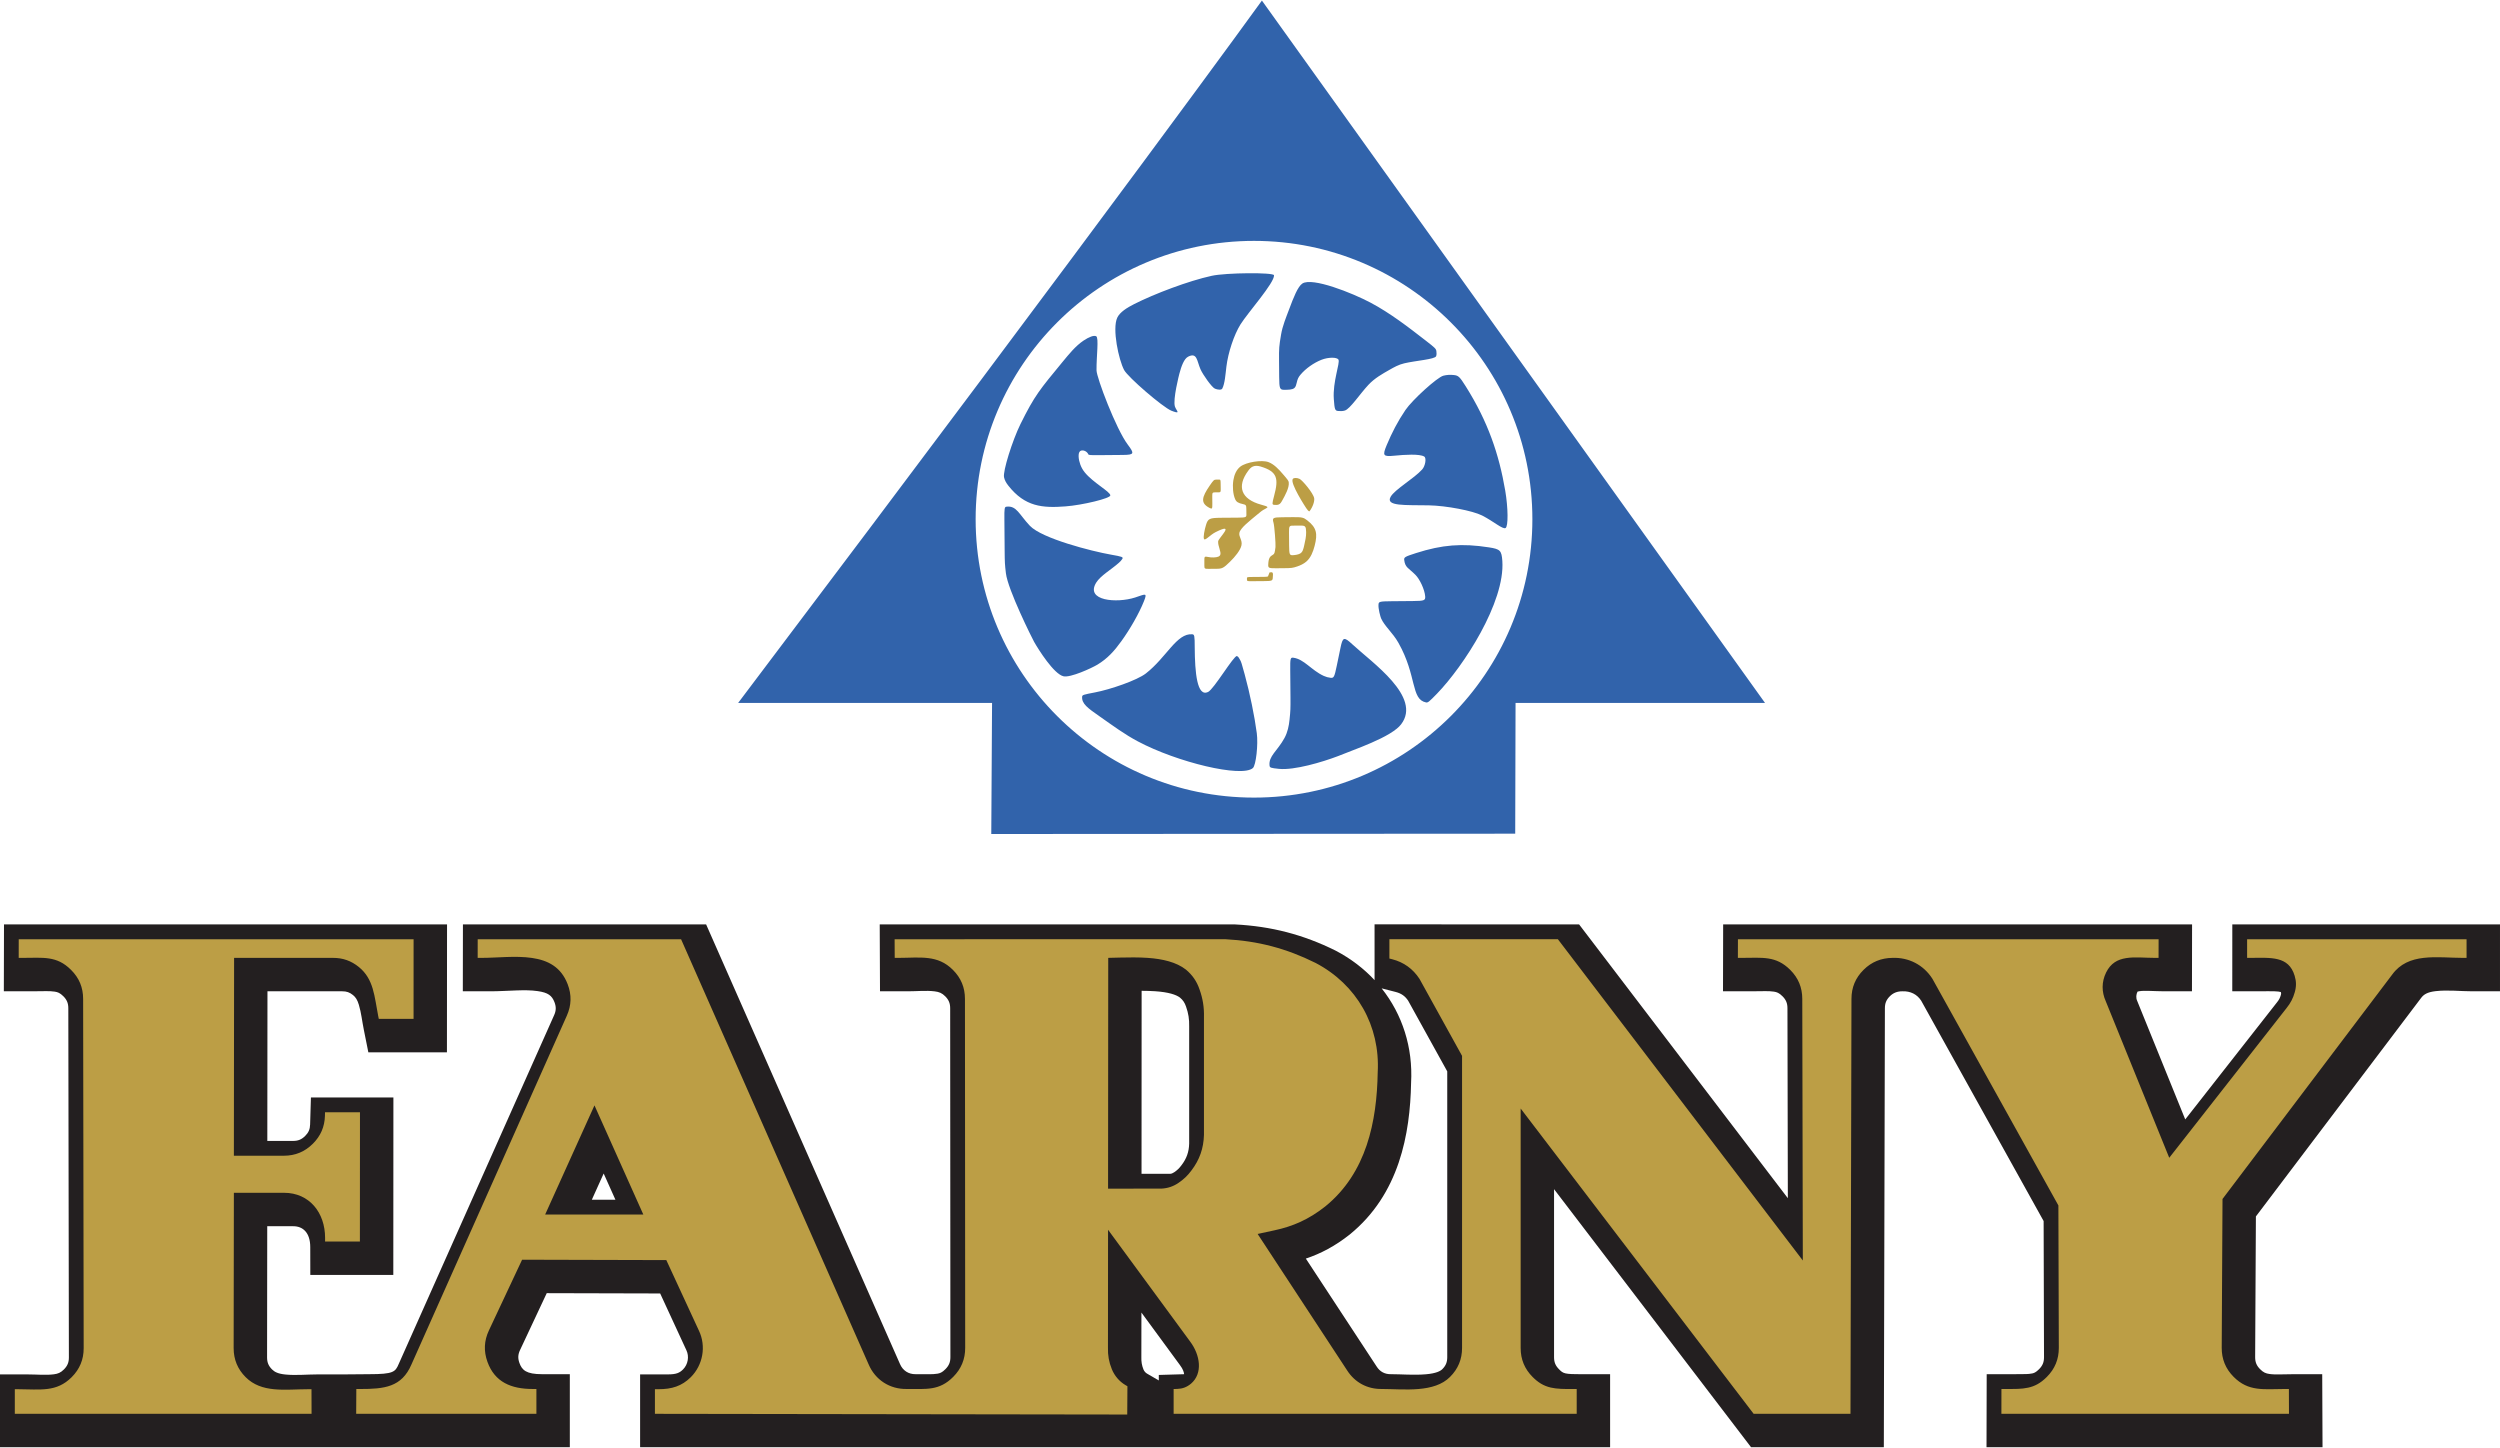 <?xml version="1.0" encoding="UTF-8" standalone="no"?>
<!-- Created with Inkscape (http://www.inkscape.org/) by Marsupilami -->
<svg
   xmlns:svg="http://www.w3.org/2000/svg"
   xmlns="http://www.w3.org/2000/svg"
   version="1.0"
   width="1024"
   height="593"
   viewBox="0 0 264.739 153.192"
   id="svg2403"
   xml:space="preserve"><defs
     id="defs2406" /><g
     transform="matrix(1.25,0,0,-1.25,-239.148,668.918)"
     id="g2412"><path
       d="M 308.366,451.452 C 310.121,449.243 311.027,446.447 310.861,443.449 C 310.781,439.138 309.873,434.016 305.659,430.595 C 304.43,429.623 303.213,428.983 301.945,428.558 L 301.945,428.558 L 307.943,419.416 L 307.943,419.416 C 308.218,418.979 308.631,418.758 309.146,418.766 C 310.023,418.766 311.102,418.67 312.117,418.758 C 312.986,418.832 313.345,419.031 313.503,419.188 C 313.802,419.484 313.924,419.781 313.924,420.203 L 313.924,444.418 L 310.611,450.409 L 310.611,450.409 C 310.348,450.801 310.03,451.026 309.543,451.15 L 309.543,451.15 L 308.366,451.452 L 308.366,451.452 z M 292.061,448.236 C 292.076,448.832 291.995,449.347 291.795,449.907 C 291.682,450.236 291.539,450.455 291.277,450.673 C 290.953,450.916 290.318,451.129 289.195,451.207 C 288.807,451.234 288.418,451.242 288.033,451.244 L 288.033,451.244 L 288.025,435.739 L 290.439,435.739 L 290.439,435.739 C 290.566,435.749 290.656,435.78 290.793,435.873 C 291.044,436.041 291.223,436.214 291.405,436.46 C 291.842,437.03 292.041,437.586 292.061,438.296 L 292.061,448.236 z M 243.454,433.547 L 242.459,435.767 L 241.457,433.547 L 243.454,433.547 L 243.454,433.547 z M 291.632,418.764 C 291.623,418.904 291.553,419.178 291.283,419.533 L 291.283,419.533 L 288.016,423.986 L 288.01,420.216 L 288.01,420.216 C 287.998,419.83 288.05,419.512 288.189,419.166 C 288.253,419.01 288.371,418.883 288.488,418.816 L 288.488,418.816 L 289.488,418.234 L 289.488,418.701 L 291.632,418.764 L 291.632,418.764 z M 220.553,412.58 L 239.592,412.58 L 239.592,418.766 L 237.232,418.766 L 237.232,418.766 C 235.906,418.766 235.541,419.107 235.323,419.715 C 235.18,420.111 235.196,420.432 235.376,420.813 L 235.376,420.813 L 237.636,425.63 L 247.246,425.604 L 249.47,420.789 L 249.47,420.789 C 249.717,420.269 249.609,419.596 249.184,419.17 C 248.9,418.887 248.624,418.748 247.908,418.748 L 245.546,418.748 L 245.546,412.582 L 289.635,412.58 L 327.721,412.58 L 327.721,418.762 L 325.362,418.762 L 325.362,418.762 C 323.84,418.762 323.759,418.814 323.395,419.182 C 323.096,419.48 322.972,419.777 322.972,420.198 L 322.972,434.44 L 339.66,412.58 L 350.91,412.58 L 351,449.77 L 351,449.77 C 351,450.191 351.123,450.488 351.422,450.785 C 351.709,451.07 352.049,451.204 352.481,451.203 C 353.165,451.23 353.727,450.948 354.076,450.404 L 354.076,450.404 L 364.447,431.739 L 364.48,420.199 L 364.48,420.199 C 364.48,419.779 364.357,419.486 364.06,419.188 C 363.788,418.914 363.63,418.861 363.484,418.83 C 363.316,418.793 363.139,418.781 362.953,418.775 C 362.65,418.764 362.329,418.766 361.981,418.766 L 359.624,418.766 L 359.609,412.58 L 388.075,412.58 L 388.049,418.766 L 385.698,418.766 L 385.698,418.766 C 385.247,418.766 384.815,418.75 384.402,418.746 C 384.12,418.744 383.846,418.744 383.584,418.783 C 383.277,418.826 383.065,418.904 382.783,419.193 C 382.486,419.49 382.365,419.789 382.367,420.211 L 382.367,420.211 L 382.43,432.13 L 396.42,450.631 L 396.42,450.631 C 396.643,450.935 396.954,451.135 397.661,451.216 C 398.678,451.333 399.766,451.203 400.748,451.203 L 403.109,451.203 L 403.109,456.868 L 380.432,456.868 L 380.429,451.203 L 382.79,451.203 L 382.79,451.203 C 383.168,451.203 383.564,451.216 383.947,451.207 C 384.28,451.201 384.436,451.168 384.546,451.14 C 384.576,451.039 384.576,450.995 384.545,450.889 C 384.477,450.65 384.383,450.471 384.223,450.275 L 384.223,450.275 L 376.444,440.348 L 372.372,450.394 L 372.372,450.394 C 372.253,450.656 372.286,450.945 372.402,451.176 C 372.443,451.191 372.493,451.2 372.547,451.209 C 372.803,451.249 373.075,451.246 373.35,451.239 C 373.788,451.229 374.23,451.203 374.653,451.203 L 377.014,451.203 L 377.023,456.868 L 337.298,456.868 L 337.285,451.203 L 339.652,451.203 L 339.652,451.203 C 340.079,451.203 340.482,451.216 340.867,451.216 C 341.121,451.216 341.365,451.211 341.598,451.174 C 341.846,451.135 342.037,451.07 342.324,450.782 C 342.621,450.488 342.745,450.191 342.745,449.77 L 342.745,449.77 L 342.778,433.674 L 325.095,456.868 L 307.766,456.875 L 307.767,452.148 L 307.767,452.148 C 306.848,453.136 305.741,453.981 304.477,454.643 C 301.722,456.011 299.019,456.709 295.948,456.868 L 265.845,456.868 L 265.869,451.203 L 268.222,451.203 L 268.222,451.203 C 269.025,451.203 269.783,451.287 270.499,451.198 C 270.886,451.15 271.12,451.052 271.391,450.782 C 271.689,450.485 271.814,450.189 271.814,449.767 L 271.814,449.767 L 271.833,420.207 L 271.833,420.207 C 271.833,419.787 271.709,419.49 271.414,419.193 C 271.128,418.904 270.948,418.846 270.738,418.809 C 270.52,418.771 270.296,418.766 270.061,418.762 C 269.697,418.756 269.298,418.766 268.885,418.766 C 268.286,418.756 267.801,419.072 267.564,419.623 L 267.564,419.623 L 251.139,456.868 L 230.536,456.868 L 230.527,451.203 L 232.894,451.203 L 232.894,451.203 C 233.57,451.203 234.319,451.252 235.082,451.277 C 235.682,451.297 236.295,451.303 236.869,451.219 C 237.76,451.09 238.076,450.836 238.291,450.282 C 238.443,449.887 238.435,449.567 238.263,449.182 L 238.263,449.182 L 225.09,419.617 L 225.09,419.617 C 224.81,418.963 224.649,418.766 222.611,418.766 L 222.611,418.766 L 220.273,418.746 L 220.532,418.746 L 218.179,418.746 L 218.179,418.746 C 217.314,418.746 216.393,418.65 215.514,418.736 C 214.883,418.797 214.582,418.951 214.364,419.17 C 214.066,419.467 213.944,419.764 213.944,420.185 L 213.944,420.185 L 213.958,431.3 L 216.166,431.3 L 216.166,431.3 C 216.961,431.302 217.602,430.775 217.602,429.531 L 217.602,429.531 L 217.607,427.174 L 224.638,427.174 L 224.646,442.209 L 217.659,442.209 L 217.59,439.918 L 217.59,439.918 C 217.579,439.514 217.459,439.235 217.17,438.948 C 216.871,438.651 216.576,438.527 216.153,438.527 L 213.965,438.527 L 213.977,451.203 L 220.307,451.203 L 220.307,451.203 C 220.682,451.204 220.938,451.115 221.225,450.882 C 221.45,450.699 221.593,450.481 221.722,450.052 C 221.923,449.384 221.995,448.659 222.143,447.931 L 222.143,447.931 L 222.523,446.034 L 229.181,446.034 L 229.19,456.868 L 191.657,456.868 L 191.643,451.203 L 194.011,451.203 L 194.011,451.203 C 194.439,451.203 194.84,451.216 195.223,451.216 C 195.479,451.216 195.725,451.212 195.957,451.174 C 196.205,451.135 196.396,451.07 196.686,450.782 C 196.982,450.488 197.106,450.191 197.106,449.768 L 197.106,449.768 L 197.154,420.181 L 197.154,420.181 C 197.154,419.76 197.032,419.467 196.734,419.168 C 196.457,418.891 196.23,418.801 195.881,418.756 C 195.198,418.666 194.468,418.746 193.681,418.746 L 191.318,418.746 L 191.318,412.58 L 220.553,412.58 L 220.553,412.58"
       id="path2418"
       style="fill:#231f20;fill-opacity:1;fill-rule:evenodd;stroke:none" /><path
       d="M 298.869,486.689 L 298.754,486.395 L 298.754,486.395 C 298.754,486.323 298.694,486.314 298.153,486.31 L 298.153,486.31 L 297.404,486.303 L 297.404,486.303 C 297.001,486.299 296.955,486.289 296.955,486.211 L 296.955,486.211 L 296.958,486.06 L 296.958,486.06 C 296.958,485.951 297.005,485.939 297.439,485.945 L 297.439,485.945 L 298.398,485.953 L 298.398,485.953 C 299.045,485.957 299.117,485.982 299.141,486.199 C 299.196,486.736 299.144,486.722 298.869,486.689 L 298.869,486.689 z M 301.473,490.656 C 301.905,490.659 301.955,490.605 301.97,490.106 C 301.98,489.736 301.886,489.327 301.814,489.013 C 301.734,488.653 301.681,488.419 301.463,488.29 C 301.305,488.198 301.061,488.161 300.852,488.148 C 300.566,488.132 300.535,488.212 300.528,488.969 L 300.528,488.969 L 300.519,490.088 L 300.519,490.088 C 300.516,490.591 300.545,490.648 300.834,490.651 L 300.834,490.651 L 301.473,490.656 L 301.473,490.656 z M 300.109,487.047 C 300.723,487.052 300.832,487.065 301.207,487.191 C 301.484,487.283 301.764,487.417 301.981,487.602 C 302.366,487.934 302.554,488.429 302.689,488.939 C 302.96,489.989 302.85,490.486 302.065,491.098 C 301.745,491.348 301.623,491.377 300.831,491.371 L 300.831,491.371 L 299.947,491.362 L 299.947,491.362 C 299.156,491.355 299.084,491.309 299.205,490.903 C 299.287,490.631 299.4,489.066 299.373,488.836 C 299.309,488.328 299.287,488.262 299.155,488.185 C 299.057,488.125 298.957,488.062 298.892,487.962 C 298.789,487.805 298.769,487.559 298.759,487.349 C 298.747,487.065 298.815,487.036 299.428,487.041 L 299.428,487.041 L 300.109,487.047 L 300.109,487.047 z M 302.652,492.968 C 302.584,493.404 301.637,494.512 301.415,494.612 C 301.204,494.709 300.932,494.725 300.841,494.607 C 300.576,494.269 301.934,492.194 301.981,492.127 C 302.073,491.991 302.173,491.859 302.252,491.862 C 302.548,492.257 302.691,492.722 302.652,492.968 L 302.652,492.968 z M 293.796,492.148 C 294.005,492.042 294.027,492.079 294.023,492.509 L 294.023,492.509 L 294.017,493.15 L 294.017,493.15 C 294.016,493.437 294.038,493.47 294.255,493.472 L 294.255,493.472 L 294.555,493.473 L 294.555,493.473 C 294.715,493.475 294.736,493.502 294.734,493.746 L 294.734,493.746 L 294.727,494.195 L 294.727,494.195 C 294.725,494.518 294.713,494.555 294.597,494.553 L 294.597,494.553 L 294.342,494.551 L 294.342,494.551 C 294.167,494.549 294.116,494.5 293.807,494.051 C 293.125,493.059 292.99,492.557 293.796,492.148 L 293.796,492.148 z M 294.394,486.996 C 294.862,487.001 294.975,487.06 295.523,487.597 C 295.932,487.995 296.409,488.569 296.493,488.992 C 296.582,489.429 296.245,489.703 296.316,490.046 C 296.402,490.459 297.182,491.052 297.859,491.615 C 298.062,491.785 298.259,491.955 298.495,492.068 C 298.811,492.223 298.777,492.258 298.168,492.425 C 296.445,492.894 296.083,493.97 297.057,495.294 C 297.171,495.451 297.294,495.588 297.45,495.657 C 297.634,495.742 297.866,495.731 298.098,495.664 C 299.547,495.235 299.648,494.641 299.258,493.181 C 299.079,492.508 299.078,492.432 299.251,492.414 C 299.38,492.4 299.527,492.397 299.636,492.438 C 299.784,492.494 299.863,492.633 299.956,492.802 C 300.175,493.194 300.554,493.868 300.497,494.317 C 300.484,494.447 300.432,494.52 299.976,495.046 C 299.639,495.438 299.246,495.854 298.79,496.029 C 298.22,496.248 296.891,496.035 296.392,495.649 C 296.07,495.396 295.882,494.982 295.803,494.492 C 295.721,493.949 295.773,493.313 295.953,492.9 C 296.057,492.658 296.214,492.564 296.623,492.475 C 296.872,492.42 296.902,492.379 296.904,492.055 L 296.904,492.055 L 296.91,491.575 L 296.91,491.575 C 296.912,491.359 296.84,491.336 296.193,491.329 L 296.193,491.329 L 294.753,491.318 L 294.753,491.318 C 293.781,491.307 293.655,491.248 293.49,490.72 C 293.37,490.329 293.222,489.63 293.328,489.505 C 293.44,489.377 293.834,489.867 294.309,490.106 C 296.042,490.977 294.543,489.599 294.516,489.325 C 294.479,488.931 294.803,488.419 294.691,488.166 C 294.665,488.105 294.614,488.059 294.537,488.026 C 294.355,487.947 293.961,487.93 293.654,487.998 C 293.371,488.059 293.342,488.031 293.347,487.707 L 293.347,487.707 L 293.348,487.227 L 293.348,487.227 C 293.35,487.011 293.388,486.988 293.698,486.991 L 293.698,486.991 L 294.394,486.996 L 294.394,486.996"
       id="path2420"
       style="fill:#bc9e45;fill-opacity:1;fill-rule:evenodd;stroke:none" /><path
       d="M 296.762,478.057 C 296.506,478.995 296.468,479.117 296.372,479.281 C 296.303,479.401 296.223,479.573 296.105,479.601 C 295.844,479.664 294.158,476.795 293.657,476.557 C 292.73,476.118 292.543,478.193 292.531,480.348 C 292.529,481.322 292.508,481.433 292.321,481.448 C 291.001,481.555 290.156,479.507 288.393,478.13 C 287.648,477.549 285.37,476.768 284.074,476.522 C 283.117,476.341 283.009,476.306 282.995,476.175 C 282.934,475.57 283.479,475.187 284.466,474.498 C 285.671,473.655 286.592,472.968 287.725,472.368 C 291.042,470.605 296.506,469.288 297.457,470.114 C 297.72,470.342 297.917,472.107 297.79,473.068 C 297.598,474.517 297.211,476.416 296.762,478.057 L 296.762,478.057 z M 276.429,488.51 C 276.438,487.538 276.446,487.348 276.536,486.615 C 276.704,485.208 278.786,481.048 278.925,480.806 C 279.296,480.15 280.604,478.071 281.415,477.889 C 282.005,477.757 283.782,478.571 284.293,478.878 C 285.135,479.388 285.721,480.032 286.312,480.857 C 287.056,481.887 287.811,483.203 288.232,484.254 C 288.543,485.03 288.325,484.834 287.472,484.561 C 285.919,484.064 283.234,484.281 284.186,485.827 C 284.554,486.421 285.473,486.935 286.111,487.509 C 286.219,487.607 286.319,487.705 286.393,487.826 C 286.496,487.99 286.4,488.026 285.441,488.194 C 283.804,488.481 279.592,489.561 278.569,490.636 C 277.653,491.6 277.445,492.362 276.587,492.258 C 276.417,492.239 276.398,492.128 276.407,491.158 L 276.407,491.158 L 276.429,488.51 L 276.429,488.51 z M 286.431,496.641 C 287.404,496.65 287.447,496.737 286.859,497.516 C 285.872,498.823 284.215,503.193 284.212,503.81 C 284.201,505.007 284.421,506.562 284.186,506.694 C 283.994,506.803 283.564,506.631 283.109,506.326 C 282.426,505.865 281.886,505.189 281.326,504.512 C 279.411,502.186 278.973,501.687 277.773,499.264 C 277.072,497.839 276.267,495.25 276.376,494.754 C 276.431,494.492 276.554,494.276 276.742,494.038 C 278.153,492.245 279.643,492.135 281.577,492.282 C 283.046,492.392 285.392,492.966 285.382,493.214 C 285.372,493.539 283.921,494.282 283.206,495.174 C 283.055,495.363 282.936,495.566 282.842,495.818 C 282.685,496.24 282.613,496.811 282.832,496.969 C 283.007,497.098 283.385,496.991 283.517,496.696 C 283.552,496.623 283.662,496.616 284.633,496.625 L 284.633,496.625 L 286.431,496.641 L 286.431,496.641 z M 294.865,502.263 C 295.083,502.681 295.133,503.445 295.214,504.115 C 295.357,505.312 295.862,506.824 296.409,507.701 C 297.023,508.686 299.297,511.231 299.249,511.862 C 299.231,512.116 295.176,512.082 293.969,511.816 C 292.01,511.388 289.134,510.297 287.4,509.421 C 286.798,509.117 286.189,508.738 285.97,508.272 C 285.523,507.324 286.094,504.693 286.549,503.836 C 286.878,503.221 289.814,500.69 290.552,500.389 C 290.81,500.287 291.062,500.203 291.075,500.279 C 291.092,500.345 290.925,500.53 290.855,500.735 C 290.659,501.326 291.219,503.478 291.229,503.518 C 291.4,504.168 291.63,504.789 291.97,504.964 C 292.741,505.36 292.711,504.602 293.02,503.9 C 293.218,503.447 293.98,502.362 294.244,502.255 C 294.476,502.158 294.793,502.126 294.865,502.263 L 294.865,502.263 z M 299.686,503.232 C 299.695,502.262 299.738,502.154 300.128,502.159 C 300.418,502.164 300.798,502.151 300.98,502.316 C 301.095,502.423 301.133,502.602 301.171,502.757 C 301.222,502.968 301.234,503.006 301.295,503.146 C 301.343,503.248 301.41,503.34 301.482,503.427 C 301.94,503.975 302.628,504.449 303.271,504.703 C 303.844,504.929 304.581,504.936 304.708,504.714 C 304.861,504.445 304.208,502.839 304.315,501.373 C 304.378,500.492 304.416,500.391 304.675,500.365 C 304.868,500.345 305.066,500.345 305.25,500.403 C 305.693,500.538 306.518,501.801 307.245,502.579 C 307.78,503.15 308.429,503.509 309.033,503.853 C 309.423,504.074 309.796,504.289 310.287,504.404 C 311.277,504.635 312.867,504.739 312.981,505.004 C 313.034,505.127 313.02,505.291 313.003,505.436 C 312.977,505.629 312.891,505.716 312.121,506.312 C 310.618,507.477 309.098,508.656 307.422,509.545 C 305.848,510.377 302.49,511.709 301.652,511.164 C 301.263,510.912 300.895,509.959 300.535,508.996 C 300.277,508.307 299.968,507.579 299.844,506.826 C 299.68,505.865 299.665,505.649 299.674,504.678 L 299.674,504.678 L 299.686,503.232 L 299.686,503.232 z M 300.643,476.128 C 300.65,475.157 300.643,474.967 300.566,474.233 C 300.512,473.688 300.402,473.148 300.133,472.656 C 299.527,471.547 298.773,471.133 298.871,470.318 C 298.892,470.146 298.971,470.119 299.664,470.047 C 300.958,469.913 303.337,470.618 304.668,471.126 C 305.576,471.475 305.778,471.552 306.685,471.915 C 307.723,472.333 308.952,472.875 309.658,473.459 C 309.796,473.571 309.911,473.686 310.017,473.822 C 311.793,476.139 307.559,479.043 305.885,480.598 C 305.171,481.26 305.07,481.228 304.875,480.276 L 304.875,480.276 L 304.566,478.787 L 304.566,478.787 C 304.368,477.834 304.318,477.732 304.046,477.76 C 303.842,477.782 303.652,477.834 303.46,477.922 C 302.405,478.406 301.793,479.35 300.875,479.464 C 300.638,479.492 300.613,479.388 300.623,478.416 L 300.623,478.416 L 300.643,476.128 L 300.643,476.128 z M 253.852,475.633 L 275.362,475.633 L 275.296,464.528 L 319.682,464.555 L 319.711,475.633 L 340.844,475.633 L 298.223,535.134 L 298.223,535.134 C 298.223,535.134 286.25,518.534 253.852,475.633 L 253.852,475.633 z M 297.553,467.612 C 284.53,467.612 273.971,478.17 273.971,491.194 C 273.971,504.217 284.53,514.775 297.553,514.775 C 310.576,514.775 321.136,504.217 321.136,491.194 C 321.136,478.17 310.576,467.612 297.553,467.612 L 297.553,467.612 z M 309.206,484.248 C 308.232,484.239 308.122,484.214 308.102,483.998 C 308.061,483.612 308.269,482.917 308.318,482.8 C 308.602,482.145 309.307,481.582 309.791,480.72 C 311.367,477.927 310.829,475.938 312.125,475.675 C 312.285,475.644 312.376,475.718 313.055,476.416 C 315.307,478.741 318.833,484.162 318.591,487.661 C 318.527,488.547 318.414,488.664 317.45,488.812 C 315.164,489.168 313.491,489.035 311.283,488.328 C 310.355,488.031 310.255,487.973 310.277,487.755 C 310.351,487.086 310.654,487.067 311.238,486.474 C 311.593,486.114 312.01,485.253 312.056,484.654 C 312.078,484.311 311.975,484.273 311.004,484.264 L 311.004,484.264 L 309.206,484.248 L 309.206,484.248 z M 308.794,497.471 C 308.421,496.572 308.486,496.483 309.457,496.578 C 310.296,496.662 311.58,496.746 311.975,496.504 C 312.178,496.38 312.068,495.711 311.8,495.411 C 311.1,494.635 309.479,493.718 309.129,493.097 C 308.663,492.277 310.368,492.407 312.372,492.371 C 313.842,492.343 316.078,491.915 316.877,491.511 C 317.852,491.014 318.625,490.316 318.863,490.448 C 319.101,490.578 319.084,492.153 318.837,493.614 C 318.309,496.705 317.376,499.457 315.492,502.45 C 314.973,503.274 314.871,503.369 314.473,503.411 C 314.182,503.442 313.886,503.43 313.592,503.353 C 313.077,503.221 310.965,501.306 310.382,500.447 C 309.73,499.485 309.227,498.511 308.794,497.471 L 308.794,497.471"
       id="path2422"
       style="fill:#3163ab;fill-opacity:1;fill-rule:evenodd;stroke:none" /><path
       d="M 293.314,449.011 C 293.334,449.847 293.218,450.584 292.934,451.374 C 292.704,452.045 292.34,452.576 291.79,453.037 C 290.975,453.677 289.807,453.946 288.548,454.034 C 287.759,454.088 286.95,454.078 286.201,454.06 L 286.201,454.06 L 285.204,454.035 L 285.19,434.484 L 289.705,434.486 L 289.705,434.486 C 290.247,434.513 290.716,434.673 291.15,434.968 C 291.597,435.269 291.932,435.589 292.252,436.023 C 292.943,436.928 293.283,437.898 293.314,439.043 L 293.314,449.011 z M 245.818,432.292 L 241.68,441.538 L 237.502,432.292 L 245.818,432.292 L 245.818,432.292 z M 295.135,455.615 C 297.904,455.465 300.284,454.84 302.771,453.606 C 306.267,451.772 308.251,448.27 308.033,444.332 C 307.962,440.182 307.095,435.822 303.593,432.979 C 302.182,431.861 300.828,431.287 299.315,430.96 L 299.315,430.96 L 297.861,430.645 L 305.441,419.09 L 305.441,419.09 C 306.098,418.062 307.158,417.492 308.383,417.512 C 309.311,417.51 310.432,417.42 311.501,417.51 C 312.556,417.602 313.497,417.869 314.157,418.531 C 314.842,419.213 315.181,420.027 315.179,420.993 L 315.179,445.734 L 311.575,452.252 L 311.575,452.252 C 311.019,453.105 310.24,453.667 309.263,453.918 L 309.263,453.918 L 309.023,453.979 L 309.023,455.619 L 323.296,455.615 L 344.047,428.397 L 344.001,450.561 L 344.001,450.561 C 344.001,451.525 343.661,452.338 342.981,453.017 C 342.367,453.629 341.775,453.879 341.129,453.981 C 340.794,454.034 340.446,454.047 340.079,454.047 C 339.696,454.049 339.292,454.034 338.863,454.034 L 338.545,454.034 L 338.55,455.613 L 374.188,455.613 L 374.184,454.034 L 373.868,454.034 L 373.868,454.034 C 373.459,454.034 373.032,454.06 372.609,454.07 C 372.207,454.08 371.812,454.075 371.435,454.014 C 370.72,453.9 370.13,453.589 369.739,452.793 C 369.35,451.99 369.357,451.152 369.709,450.366 L 369.709,450.366 L 375.089,437.099 L 385.038,449.796 L 385.038,449.796 C 385.363,450.201 385.578,450.607 385.72,451.114 C 385.861,451.594 385.861,452.033 385.713,452.518 C 385.454,453.379 384.945,453.746 384.304,453.912 C 383.971,453.997 383.602,454.03 383.206,454.039 C 382.806,454.049 382.396,454.034 382.004,454.034 L 381.686,454.034 L 381.686,455.613 L 400.277,455.613 L 400.277,454.034 L 399.958,454.034 L 399.958,454.034 C 398.904,454.034 397.73,454.161 396.639,454.034 C 395.579,453.912 394.653,453.543 393.986,452.632 L 393.986,452.632 L 379.602,433.609 L 379.534,421.012 L 379.534,421.012 C 379.529,420.045 379.861,419.229 380.542,418.543 C 381.176,417.904 381.811,417.648 382.506,417.549 C 382.869,417.496 383.244,417.488 383.633,417.492 C 384.041,417.494 384.464,417.512 384.911,417.512 L 385.225,417.512 L 385.232,415.41 L 360.87,415.41 L 360.873,417.512 L 361.193,417.512 L 361.193,417.512 C 361.569,417.512 361.919,417.508 362.249,417.521 C 362.561,417.533 362.852,417.561 363.138,417.625 C 363.678,417.742 364.178,417.99 364.717,418.531 C 365.398,419.213 365.736,420.027 365.734,420.992 L 365.734,420.992 L 365.698,433.06 L 355.025,452.264 L 355.025,452.264 C 354.273,453.446 353.013,454.088 351.637,454.034 C 350.698,454.025 349.868,453.697 349.191,453.018 C 348.508,452.34 348.168,451.527 348.168,450.562 L 348.168,450.562 L 348.085,415.41 L 339.88,415.41 L 320.143,441.272 L 320.143,420.988 C 320.141,420.023 320.479,419.207 321.161,418.525 C 321.609,418.076 322.068,417.779 322.691,417.633 C 322.943,417.574 323.227,417.541 323.565,417.523 C 323.847,417.508 324.177,417.508 324.573,417.508 L 324.891,417.508 L 324.891,415.41 L 290.744,415.41 L 290.744,417.508 L 291.052,417.518 L 291.052,417.518 C 291.49,417.531 291.859,417.666 292.21,417.957 C 293.236,418.828 293.002,420.392 292.134,421.543 L 292.134,421.543 L 285.188,431.002 L 285.181,421.023 L 285.181,421.023 C 285.162,420.376 285.26,419.799 285.511,419.184 C 285.738,418.627 286.153,418.139 286.67,417.838 L 286.67,417.838 L 286.83,417.744 L 286.814,415.348 L 246.801,415.408 L 246.801,417.494 L 247.118,417.494 L 247.118,417.494 C 248.222,417.494 249.076,417.75 249.841,418.512 C 250.871,419.543 251.155,421.134 250.533,422.444 L 250.533,422.444 L 247.766,428.431 L 235.549,428.464 L 232.736,422.471 L 232.736,422.471 C 232.325,421.598 232.286,420.716 232.614,419.809 C 233.234,418.086 234.633,417.512 236.444,417.512 L 236.761,417.512 L 236.761,415.41 L 221.493,415.41 L 221.505,417.508 L 221.822,417.51 L 221.822,417.51 C 223.87,417.51 225.347,417.656 226.177,419.594 L 226.177,419.594 L 239.339,449.138 L 239.339,449.138 C 239.732,450.019 239.755,450.901 239.41,451.8 C 238.848,453.266 237.736,453.834 236.376,454.03 C 235.682,454.131 234.95,454.131 234.23,454.108 C 233.486,454.083 232.761,454.034 232.105,454.034 L 231.785,454.034 L 231.787,455.613 L 249.017,455.613 L 264.907,419.594 L 264.907,419.594 C 265.468,418.283 266.696,417.488 268.124,417.512 C 268.538,417.512 268.932,417.502 269.294,417.508 C 269.648,417.512 269.98,417.529 270.3,417.584 C 270.912,417.691 271.479,417.943 272.072,418.539 C 272.753,419.221 273.088,420.036 273.086,421 L 273.086,421 L 273.066,450.556 L 273.066,450.556 C 273.068,451.52 272.73,452.335 272.048,453.015 C 271.398,453.667 270.711,453.921 269.961,454.014 C 269.169,454.113 268.325,454.034 267.434,454.034 L 267.115,454.034 L 267.107,455.613 L 295.135,455.615 L 295.135,455.615 z M 192.573,415.41 L 192.573,417.492 L 192.892,417.492 L 192.892,417.492 C 193.773,417.492 194.59,417.418 195.359,417.518 C 196.084,417.613 196.746,417.867 197.389,418.51 C 198.071,419.193 198.41,420.008 198.407,420.972 L 198.407,420.972 L 198.361,450.559 L 198.361,450.559 C 198.361,451.525 198.023,452.338 197.339,453.015 C 196.727,453.629 196.134,453.88 195.488,453.981 C 195.152,454.035 194.803,454.047 194.436,454.047 C 194.053,454.049 193.652,454.034 193.222,454.034 L 192.903,454.034 L 192.905,455.613 L 226.356,455.613 L 226.354,448.867 L 223.408,448.867 L 223.356,449.123 L 223.356,449.123 C 223.198,449.915 223.109,450.703 222.889,451.432 C 222.679,452.127 222.352,452.743 221.727,453.254 C 221.07,453.789 220.356,454.039 219.514,454.034 L 211.15,454.034 L 211.131,437.273 L 215.364,437.273 L 215.364,437.273 C 216.33,437.273 217.144,437.609 217.827,438.293 C 218.481,438.946 218.818,439.719 218.846,440.646 L 218.846,440.646 L 218.852,440.955 L 221.814,440.955 L 221.807,430.004 L 218.859,430.004 L 218.859,430.323 C 218.857,432.438 217.54,434.134 215.376,434.133 L 211.131,434.133 L 211.112,420.977 L 211.112,420.977 C 211.111,420.013 211.447,419.197 212.129,418.514 C 212.798,417.844 213.618,417.582 214.527,417.492 C 215.47,417.4 216.462,417.492 217.389,417.492 L 217.707,417.492 L 217.713,415.41 L 192.573,415.41 L 192.573,415.41 z"
       id="path2434"
       style="fill:#bc9e45;fill-opacity:1;fill-rule:evenodd;stroke:none" /></g></svg>